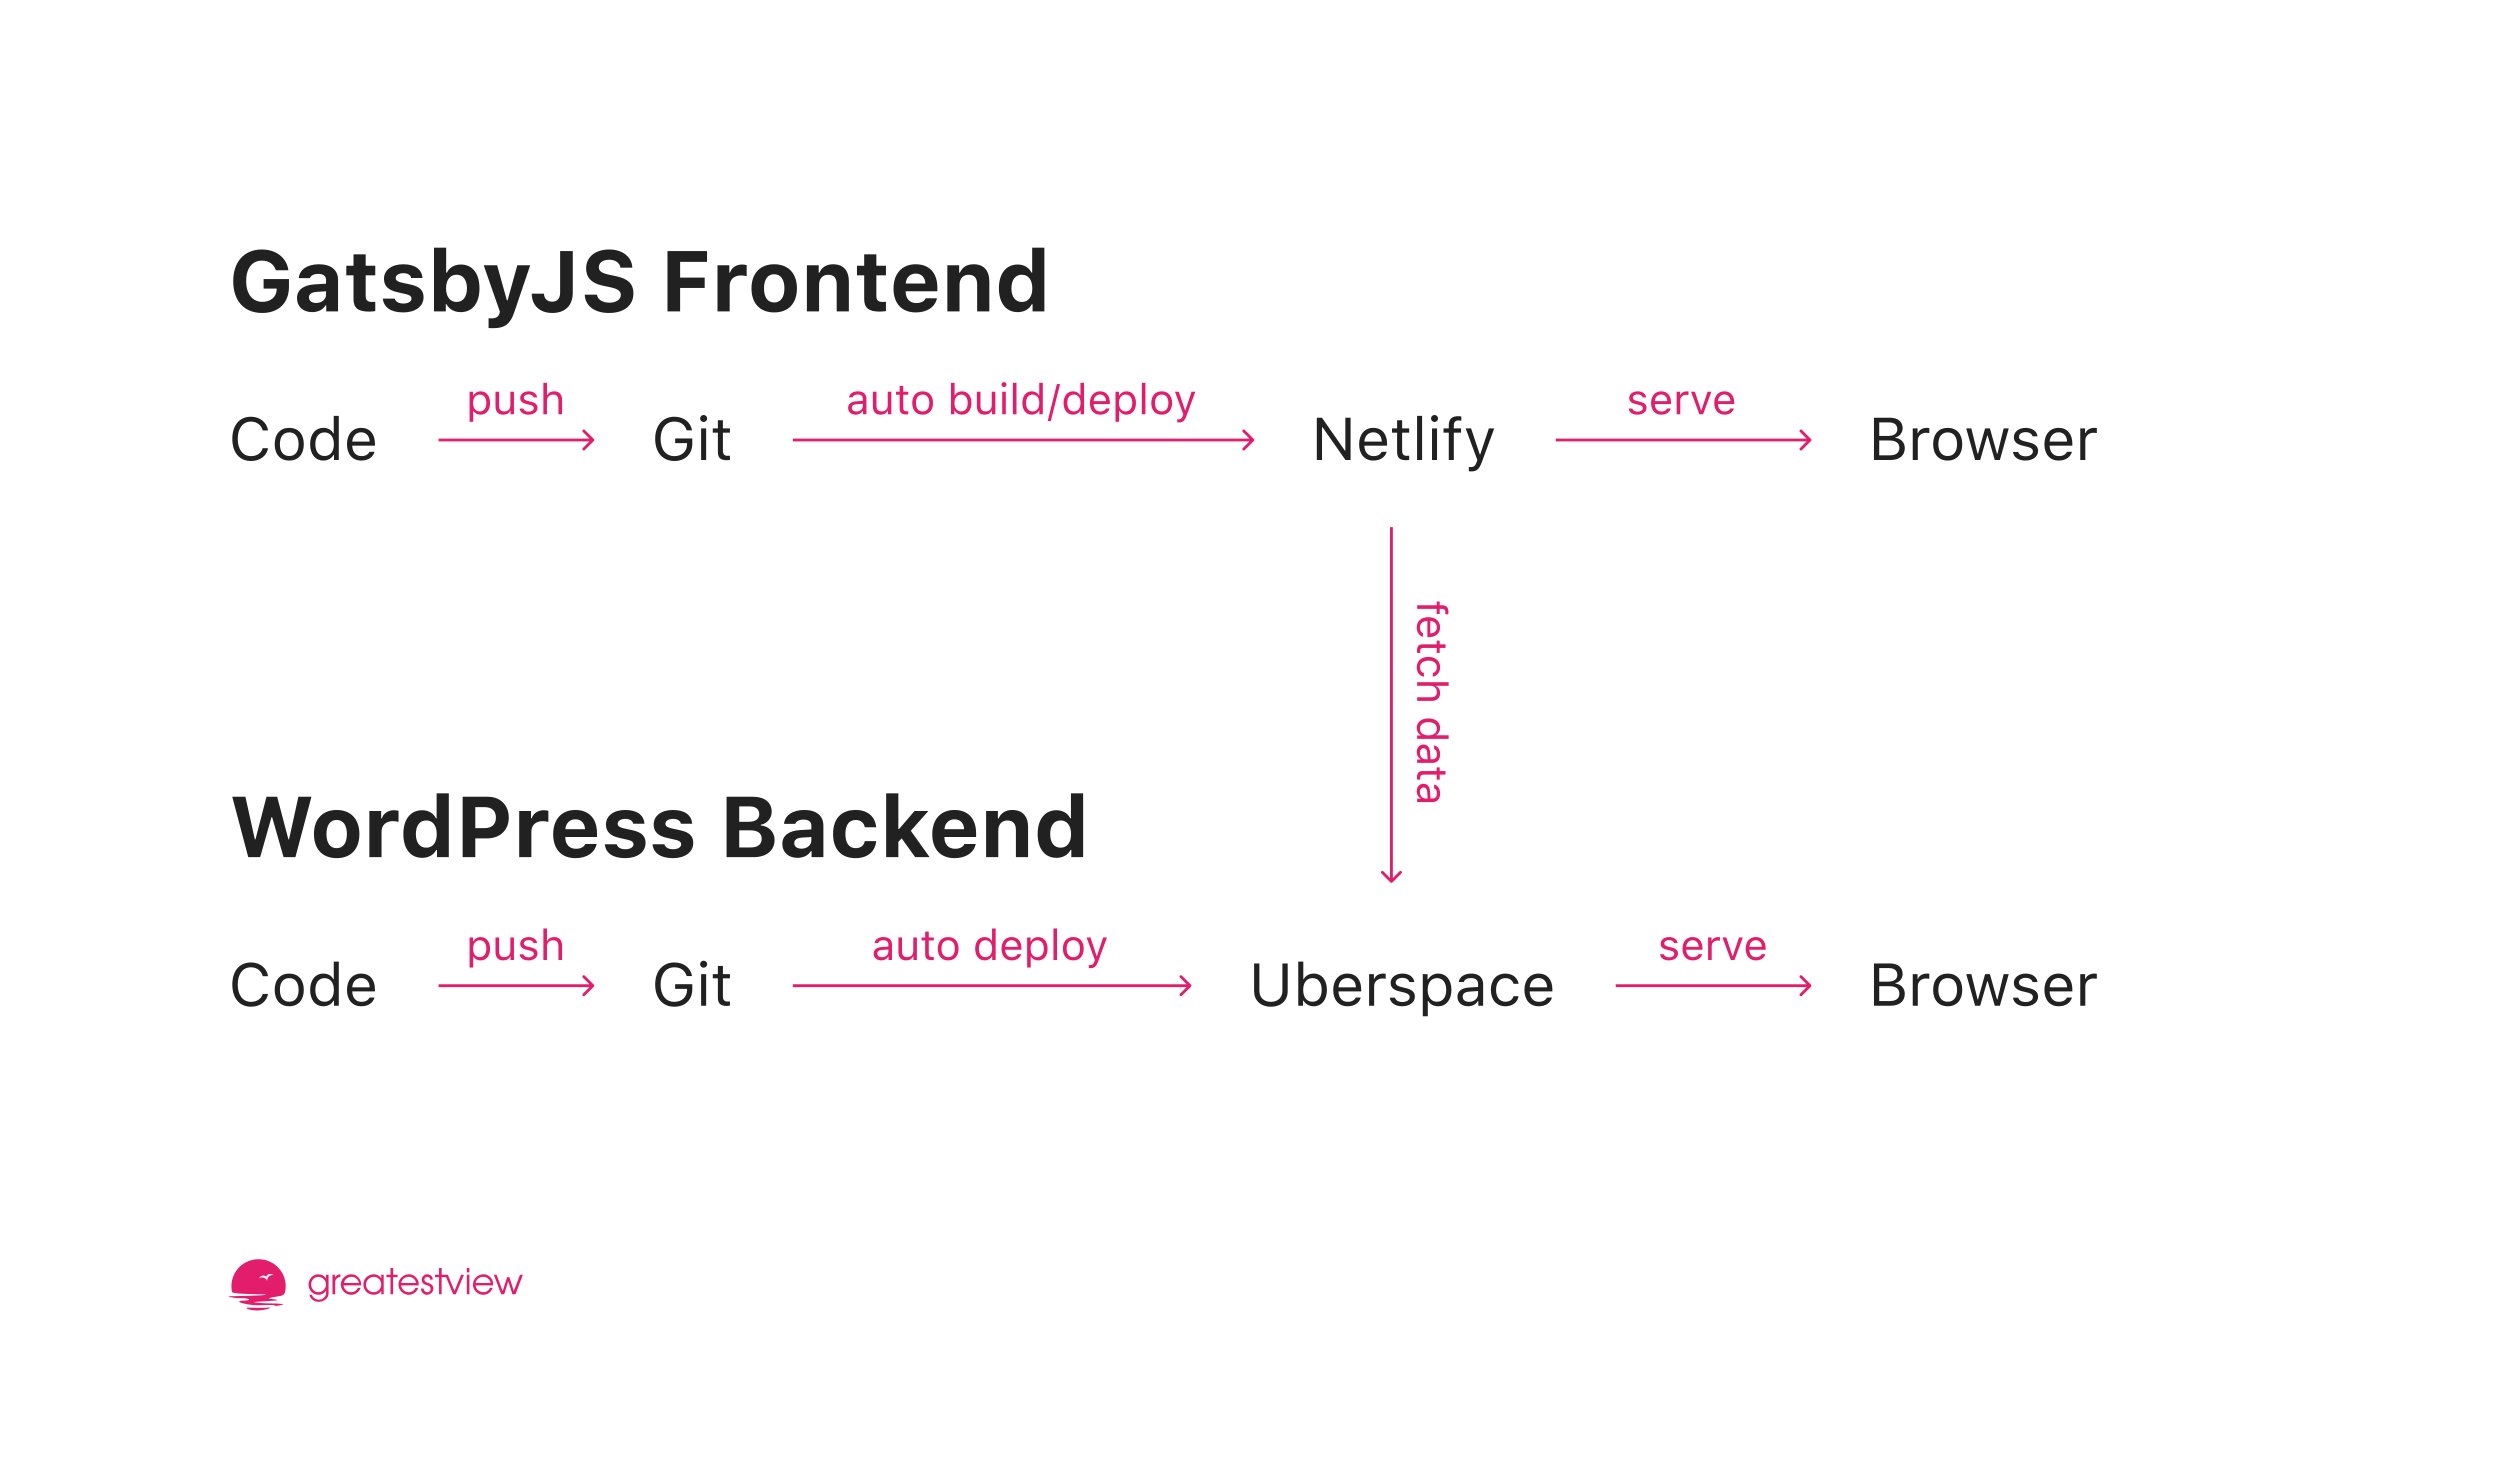 <?xml version="1.0" encoding="UTF-8"?> <svg xmlns="http://www.w3.org/2000/svg" width="875" height="519" viewBox="0 0 875 519" fill="none"><rect width="875" height="519" fill="white"></rect><g clip-path="url(#clip0)"><path d="M496 211.84L496 213.1L502.841 213.1L502.841 214.909L503.896 214.909L503.896 213.1L504.628 213.1C505.514 213.1 505.895 213.524 505.895 214.279C505.895 214.528 505.866 214.813 505.829 214.982L506.884 214.982C506.935 214.674 506.957 214.455 506.957 214.206C506.957 212.682 506.283 211.84 504.665 211.84L503.896 211.84L503.896 210.529L502.841 210.529L502.841 211.84L496 211.84ZM502.921 219.56C502.921 220.812 501.999 221.647 500.6 221.676L500.6 217.326C501.999 217.421 502.921 218.3 502.921 219.56ZM498.043 221.64C497.348 221.31 496.974 220.622 496.974 219.604C496.974 218.263 497.963 217.392 499.523 217.326L499.582 217.326L499.582 223.002L500.065 223.002C502.519 223.002 504.035 221.706 504.035 219.574C504.035 217.406 502.423 216.015 499.94 216.015C497.443 216.015 495.861 217.384 495.861 219.574C495.861 221.303 496.688 222.519 498.043 222.899L498.043 221.64ZM505.939 225.507L503.896 225.507L503.896 224.232L502.841 224.232L502.841 225.507L498.051 225.507C496.542 225.507 495.941 226.159 495.941 227.785C495.941 228.034 495.971 228.275 496.015 228.524L497.077 228.524C497.055 228.29 497.047 228.166 497.047 227.938C497.047 227.118 497.443 226.767 498.373 226.767L502.841 226.767L502.841 228.524L503.896 228.524L503.896 226.767L505.939 226.767L505.939 225.507ZM501.479 236.845C502.885 236.625 504.035 235.453 504.035 233.534C504.035 231.322 502.438 229.916 499.977 229.916C497.465 229.916 495.861 231.33 495.861 233.542C495.861 235.438 496.93 236.618 498.38 236.845L498.38 235.57C497.487 235.336 496.996 234.596 496.996 233.534C496.996 232.128 498.153 231.22 499.977 231.22C501.764 231.22 502.899 232.113 502.899 233.534C502.899 234.669 502.262 235.365 501.479 235.57L501.479 236.845ZM496 238.778L496 240.038L500.673 240.038C502.006 240.038 502.899 240.814 502.899 242.228C502.899 243.422 502.204 244.052 500.805 244.052L496 244.052L496 245.312L501.112 245.312C502.965 245.312 504.035 244.257 504.035 242.587C504.035 241.378 503.522 240.551 502.65 240.155L502.65 240.038L507.03 240.038L507.03 238.778L496 238.778ZM495.861 254.767C495.861 255.858 496.381 256.796 497.26 257.294L497.26 257.411L496 257.411L496 258.612L507.03 258.612L507.03 257.353L502.65 257.353L502.65 257.243C503.515 256.796 504.035 255.866 504.035 254.767C504.035 252.76 502.423 251.449 499.948 251.449C497.465 251.449 495.861 252.746 495.861 254.767ZM502.899 255.06C502.899 256.488 501.757 257.382 499.948 257.382C498.124 257.382 496.996 256.496 496.996 255.06C496.996 253.617 498.102 252.753 499.948 252.753C501.786 252.753 502.899 253.625 502.899 255.06ZM496.967 263.49C496.967 262.575 497.436 261.894 498.241 261.894C499.032 261.894 499.45 262.421 499.53 263.622L499.669 265.746L498.944 265.746C497.816 265.746 496.967 264.787 496.967 263.49ZM495.861 263.256C495.861 264.311 496.322 265.175 497.165 265.687L497.165 265.805L496 265.805L496 267.006L501.405 267.006C503.046 267.006 504.035 265.929 504.035 264.003C504.035 262.318 503.2 261.073 501.933 260.905L501.933 262.179C502.555 262.355 502.914 263.014 502.914 263.959C502.914 265.138 502.379 265.746 501.405 265.746L500.687 265.746L500.548 263.468C500.438 261.63 499.625 260.59 498.212 260.59C496.769 260.59 495.861 261.725 495.861 263.256ZM505.939 269.862L503.896 269.862L503.896 268.588L502.841 268.588L502.841 269.862L498.051 269.862C496.542 269.862 495.941 270.514 495.941 272.14C495.941 272.389 495.971 272.631 496.015 272.88L497.077 272.88C497.055 272.646 497.047 272.521 497.047 272.294C497.047 271.474 497.443 271.122 498.373 271.122L502.841 271.122L502.841 272.88L503.896 272.88L503.896 271.122L505.939 271.122L505.939 269.862ZM496.967 277.216C496.967 276.3 497.436 275.619 498.241 275.619C499.032 275.619 499.45 276.146 499.53 277.348L499.669 279.472L498.944 279.472C497.816 279.472 496.967 278.512 496.967 277.216ZM495.861 276.981C495.861 278.036 496.322 278.9 497.165 279.413L497.165 279.53L496 279.53L496 280.731L501.405 280.731C503.046 280.731 504.035 279.655 504.035 277.729C504.035 276.044 503.2 274.799 501.933 274.63L501.933 275.905C502.555 276.081 502.914 276.74 502.914 277.685C502.914 278.864 502.379 279.472 501.405 279.472L500.687 279.472L500.548 277.194C500.438 275.355 499.625 274.315 498.212 274.315C496.769 274.315 495.861 275.451 495.861 276.981Z" fill="#E21D6C"></path><path d="M486.646 308.854C486.842 309.049 487.158 309.049 487.354 308.854L490.536 305.672C490.731 305.476 490.731 305.16 490.536 304.964C490.34 304.769 490.024 304.769 489.828 304.964L487 307.793L484.172 304.964C483.976 304.769 483.66 304.769 483.464 304.964C483.269 305.16 483.269 305.476 483.464 305.672L486.646 308.854ZM486.5 184.5L486.5 308.5L487.5 308.5L487.5 184.5L486.5 184.5Z" fill="#E21D6C"></path></g><path d="M101.138 100.372V97.677H92.261V101.002H96.846L96.831 101.383C96.743 103.932 94.736 105.646 91.836 105.646C88.35 105.646 86.152 102.892 86.152 98.365C86.152 93.927 88.247 91.217 91.66 91.217C94.121 91.217 95.894 92.462 96.553 94.601H100.947C100.332 90.206 96.655 87.32 91.66 87.32C85.508 87.32 81.626 91.598 81.626 98.409C81.626 105.323 85.478 109.542 91.763 109.542C97.534 109.542 101.138 106.026 101.138 100.372ZM110.645 106.041C109.165 106.041 108.125 105.309 108.125 104.107C108.125 102.95 109.019 102.291 110.85 102.159L114.116 101.954V103.141C114.116 104.781 112.622 106.041 110.645 106.041ZM109.238 109.249C111.333 109.249 113.091 108.37 113.926 106.891H114.189V109H118.32V97.97C118.32 94.513 115.903 92.491 111.626 92.491C107.568 92.491 104.829 94.366 104.551 97.355H108.477C108.828 96.388 109.854 95.86 111.392 95.86C113.149 95.86 114.116 96.622 114.116 97.97V99.288L110.205 99.522C106.191 99.757 103.95 101.456 103.95 104.386C103.95 107.345 106.133 109.249 109.238 109.249ZM123.726 89.005V93.004H121.206V96.358H123.726V104.635C123.726 107.784 125.278 109.059 129.204 109.059C130.024 109.059 130.815 108.971 131.343 108.868V105.616C130.933 105.66 130.64 105.675 130.083 105.675C128.633 105.675 127.988 105.03 127.988 103.624V96.358H131.343V93.004H127.988V89.005H123.726ZM134.39 97.589C134.39 100.079 135.913 101.573 139.048 102.262L141.978 102.921C143.398 103.229 144.014 103.712 144.014 104.503C144.014 105.543 142.871 106.231 141.216 106.231C139.517 106.231 138.477 105.602 138.154 104.503H133.994C134.287 107.608 136.865 109.352 141.128 109.352C145.361 109.352 148.247 107.242 148.247 104.02C148.247 101.603 146.841 100.284 143.706 99.596L140.674 98.936C139.18 98.6 138.491 98.116 138.491 97.325C138.491 96.3 139.619 95.611 141.143 95.611C142.725 95.611 143.706 96.256 143.926 97.296H147.866C147.632 94.205 145.215 92.491 141.113 92.491C137.085 92.491 134.39 94.527 134.39 97.589ZM161.27 109.249C165.327 109.249 167.817 106.1 167.817 100.914C167.817 95.699 165.356 92.579 161.27 92.579C159.058 92.579 157.241 93.648 156.421 95.421H156.157V86.676H151.895V109H156.025V106.466H156.289C157.153 108.224 158.984 109.249 161.27 109.249ZM159.79 96.153C162.046 96.153 163.438 97.97 163.438 100.914C163.438 103.873 162.061 105.689 159.79 105.689C157.534 105.689 156.128 103.858 156.113 100.929C156.128 97.984 157.549 96.153 159.79 96.153ZM172.622 114.874C176.65 114.874 178.628 113.409 180.005 109.249L185.571 92.843H181.06L177.661 105.089H177.397L173.999 92.843H169.297L174.966 109.103L174.819 109.688C174.468 110.919 173.56 111.432 171.963 111.432C171.787 111.432 171.143 111.432 170.996 111.402V114.83C171.172 114.859 172.461 114.874 172.622 114.874ZM186.113 102.789C186.113 106.935 188.955 109.542 193.291 109.542C197.773 109.542 200.469 106.993 200.469 102.438V87.862H196.045V102.408C196.045 104.488 195.049 105.587 193.232 105.587C191.533 105.587 190.42 104.488 190.391 102.789H186.113ZM204.658 103.126C204.819 107.066 208.086 109.542 213.125 109.542C218.428 109.542 221.694 106.935 221.694 102.672C221.694 99.391 219.863 97.56 215.615 96.666L213.066 96.124C210.591 95.597 209.58 94.85 209.58 93.546C209.58 91.935 211.045 90.909 213.257 90.909C215.396 90.909 216.948 92.022 217.153 93.692H221.313C221.182 89.928 217.886 87.32 213.228 87.32C208.35 87.32 205.142 89.942 205.142 93.927C205.142 97.149 207.031 99.156 210.884 99.962L213.638 100.548C216.23 101.104 217.285 101.881 217.285 103.229C217.285 104.825 215.659 105.938 213.359 105.938C210.869 105.938 209.141 104.84 208.936 103.126H204.658ZM238.042 109V100.768H246.641V97.149H238.042V91.642H247.461V87.862H233.618V109H238.042ZM251.123 109H255.386V100.05C255.386 97.779 256.982 96.402 259.312 96.402C260 96.402 260.996 96.534 261.333 96.666V92.784C260.967 92.652 260.249 92.579 259.663 92.579C257.612 92.579 255.942 93.81 255.518 95.421H255.254V92.843H251.123V109ZM270.972 105.865C268.687 105.865 267.397 104.063 267.397 100.914C267.397 97.809 268.701 95.978 270.972 95.978C273.228 95.978 274.546 97.809 274.546 100.914C274.546 104.049 273.242 105.865 270.972 105.865ZM270.972 109.352C275.938 109.352 278.926 106.202 278.926 100.914C278.926 95.67 275.894 92.491 270.972 92.491C266.05 92.491 263.018 95.685 263.018 100.914C263.018 106.202 266.006 109.352 270.972 109.352ZM282.412 109H286.675V99.684C286.675 97.56 287.891 96.168 289.868 96.168C291.89 96.168 292.842 97.34 292.842 99.566V109H297.104V98.556C297.104 94.689 295.171 92.491 291.582 92.491C289.194 92.491 287.554 93.619 286.807 95.436H286.543V92.843H282.412V109ZM302.466 89.005V93.004H299.946V96.358H302.466V104.635C302.466 107.784 304.019 109.059 307.944 109.059C308.765 109.059 309.556 108.971 310.083 108.868V105.616C309.673 105.66 309.38 105.675 308.823 105.675C307.373 105.675 306.729 105.03 306.729 103.624V96.358H310.083V93.004H306.729V89.005H302.466ZM320.513 95.758C322.505 95.758 323.794 97.091 323.882 99.23H316.997C317.144 97.135 318.535 95.758 320.513 95.758ZM323.97 104.4C323.516 105.47 322.358 106.07 320.674 106.07C318.447 106.07 317.041 104.576 316.982 102.174V101.954H328.071V100.65C328.071 95.523 325.259 92.491 320.498 92.491C315.693 92.491 312.734 95.743 312.734 101.002C312.734 106.246 315.635 109.352 320.557 109.352C324.512 109.352 327.295 107.447 327.939 104.4H323.97ZM331.572 109H335.835V99.684C335.835 97.56 337.051 96.168 339.028 96.168C341.05 96.168 342.002 97.34 342.002 99.566V109H346.265V98.556C346.265 94.689 344.331 92.491 340.742 92.491C338.354 92.491 336.714 93.619 335.967 95.436H335.703V92.843H331.572V109ZM356.196 109.249C358.438 109.249 360.269 108.209 361.133 106.466H361.396V109H365.527V86.676H361.265V95.421H361.016C360.181 93.634 358.379 92.579 356.196 92.579C352.139 92.579 349.619 95.758 349.619 100.899C349.619 106.056 352.124 109.249 356.196 109.249ZM357.646 96.153C359.917 96.153 361.309 97.984 361.309 100.929C361.309 103.888 359.932 105.689 357.646 105.689C355.361 105.689 353.999 103.902 353.999 100.914C353.999 97.955 355.376 96.153 357.646 96.153Z" fill="black" fill-opacity="0.87"></path><path d="M87.844 161.349C90.992 161.349 93.33 159.595 93.822 156.878H91.946C91.474 158.59 89.905 159.646 87.844 159.646C84.994 159.646 83.21 157.319 83.21 153.607C83.21 149.895 84.994 147.557 87.834 147.557C89.874 147.557 91.454 148.757 91.946 150.664H93.822C93.381 147.813 90.951 145.855 87.834 145.855C83.814 145.855 81.312 148.829 81.312 153.607C81.312 158.375 83.825 161.349 87.844 161.349ZM101.236 159.605C99.144 159.605 97.965 158.088 97.965 155.473C97.965 152.848 99.144 151.341 101.236 151.341C103.328 151.341 104.507 152.848 104.507 155.473C104.507 158.088 103.328 159.605 101.236 159.605ZM101.236 161.195C104.384 161.195 106.332 159.021 106.332 155.473C106.332 151.915 104.384 149.751 101.236 149.751C98.088 149.751 96.14 151.915 96.14 155.473C96.14 159.021 98.088 161.195 101.236 161.195ZM113.192 161.195C114.72 161.195 116.032 160.467 116.729 159.236H116.894V161H118.575V145.558H116.812V151.689H116.658C116.032 150.479 114.73 149.751 113.192 149.751C110.382 149.751 108.547 152.007 108.547 155.473C108.547 158.949 110.362 161.195 113.192 161.195ZM113.602 151.341C115.602 151.341 116.853 152.94 116.853 155.473C116.853 158.026 115.612 159.605 113.602 159.605C111.582 159.605 110.372 158.057 110.372 155.473C110.372 152.899 111.592 151.341 113.602 151.341ZM126.409 151.31C128.163 151.31 129.332 152.602 129.373 154.561H123.282C123.415 152.602 124.646 151.31 126.409 151.31ZM129.321 158.139C128.86 159.113 127.896 159.636 126.471 159.636C124.594 159.636 123.374 158.252 123.282 156.068V155.986H131.229V155.309C131.229 151.874 129.414 149.751 126.43 149.751C123.395 149.751 121.446 152.007 121.446 155.483C121.446 158.98 123.364 161.195 126.43 161.195C128.85 161.195 130.552 160.036 131.085 158.139H129.321Z" fill="black" fill-opacity="0.87"></path><path d="M168.203 136.965C167.126 136.965 166.181 137.515 165.676 138.423H165.559V137.104H164.357V147.637H165.617V143.813H165.734C166.167 144.648 167.075 145.139 168.203 145.139C170.209 145.139 171.521 143.521 171.521 141.052C171.521 138.569 170.217 136.965 168.203 136.965ZM167.902 144.004C166.481 144.004 165.581 142.861 165.581 141.052C165.581 139.236 166.481 138.101 167.91 138.101C169.353 138.101 170.217 139.207 170.217 141.052C170.217 142.898 169.353 144.004 167.902 144.004ZM179.885 137.104H178.625V141.777C178.625 143.162 177.863 143.989 176.472 143.989C175.212 143.989 174.685 143.33 174.685 141.909V137.104H173.425V142.217C173.425 144.084 174.348 145.139 176.12 145.139C177.329 145.139 178.171 144.641 178.566 143.762H178.684V145H179.885V137.104ZM182.075 139.265C182.075 140.408 182.749 141.045 184.228 141.404L185.583 141.733C186.425 141.938 186.835 142.305 186.835 142.847C186.835 143.572 186.074 144.077 185.012 144.077C184.001 144.077 183.371 143.652 183.159 142.986H181.862C182.001 144.297 183.21 145.139 184.968 145.139C186.762 145.139 188.132 144.165 188.132 142.751C188.132 141.616 187.414 140.972 185.927 140.613L184.711 140.32C183.781 140.093 183.342 139.756 183.342 139.214C183.342 138.511 184.074 138.035 185.012 138.035C185.964 138.035 186.579 138.452 186.748 139.082H187.993C187.824 137.786 186.674 136.965 185.019 136.965C183.342 136.965 182.075 137.954 182.075 139.265ZM190.183 145H191.442V140.327C191.442 138.994 192.219 138.101 193.632 138.101C194.826 138.101 195.456 138.796 195.456 140.195V145H196.716V139.888C196.716 138.035 195.661 136.965 193.991 136.965C192.783 136.965 191.955 137.478 191.56 138.35H191.442V133.97H190.183V145Z" fill="#E21D6C"></path><path d="M207.854 154.354C208.049 154.158 208.049 153.842 207.854 153.646L204.672 150.464C204.476 150.269 204.16 150.269 203.964 150.464C203.769 150.66 203.769 150.976 203.964 151.172L206.793 154L203.964 156.828C203.769 157.024 203.769 157.34 203.964 157.536C204.16 157.731 204.476 157.731 204.672 157.536L207.854 154.354ZM153.5 154.5H207.5V153.5H153.5V154.5Z" fill="#E21D6C"></path><path d="M242.304 155.278V153.474H236.306V155.094H240.469V155.453C240.469 157.955 238.674 159.646 236.029 159.646C233.055 159.646 231.209 157.329 231.209 153.597C231.209 149.916 233.086 147.557 236.019 147.557C238.213 147.557 239.7 148.613 240.335 150.613H242.212C241.679 147.68 239.3 145.855 236.019 145.855C231.968 145.855 229.312 148.921 229.312 153.597C229.312 158.334 231.927 161.349 236.019 161.349C239.802 161.349 242.304 158.929 242.304 155.278ZM245.391 161H247.154V149.946H245.391V161ZM246.272 147.701C246.949 147.701 247.503 147.147 247.503 146.47C247.503 145.793 246.949 145.24 246.272 145.24C245.596 145.24 245.042 145.793 245.042 146.47C245.042 147.147 245.596 147.701 246.272 147.701ZM251.256 147.085V149.946H249.472V151.423H251.256V158.129C251.256 160.241 252.168 161.082 254.445 161.082C254.793 161.082 255.132 161.041 255.48 160.979V159.493C255.152 159.523 254.978 159.534 254.66 159.534C253.512 159.534 253.02 158.98 253.02 157.678V151.423H255.48V149.946H253.02V147.085H251.256Z" fill="black" fill-opacity="0.87"></path><path d="M299.741 144.033C298.826 144.033 298.145 143.564 298.145 142.759C298.145 141.968 298.672 141.55 299.873 141.47L301.997 141.331V142.056C301.997 143.184 301.038 144.033 299.741 144.033ZM299.507 145.139C300.562 145.139 301.426 144.678 301.938 143.835H302.056V145H303.257V139.595C303.257 137.954 302.18 136.965 300.254 136.965C298.569 136.965 297.324 137.8 297.156 139.067H298.43C298.606 138.445 299.265 138.086 300.21 138.086C301.389 138.086 301.997 138.621 301.997 139.595V140.312L299.719 140.452C297.881 140.562 296.841 141.375 296.841 142.788C296.841 144.231 297.976 145.139 299.507 145.139ZM311.973 137.104H310.713V141.777C310.713 143.162 309.951 143.989 308.56 143.989C307.3 143.989 306.772 143.33 306.772 141.909V137.104H305.513V142.217C305.513 144.084 306.436 145.139 308.208 145.139C309.417 145.139 310.259 144.641 310.654 143.762H310.771V145H311.973V137.104ZM314.873 135.061V137.104H313.599V138.159H314.873V142.949C314.873 144.458 315.525 145.059 317.151 145.059C317.4 145.059 317.642 145.029 317.891 144.985V143.923C317.656 143.945 317.532 143.953 317.305 143.953C316.484 143.953 316.133 143.557 316.133 142.627V138.159H317.891V137.104H316.133V135.061H314.873ZM322.922 144.004C321.428 144.004 320.586 142.92 320.586 141.052C320.586 139.177 321.428 138.101 322.922 138.101C324.417 138.101 325.259 139.177 325.259 141.052C325.259 142.92 324.417 144.004 322.922 144.004ZM322.922 145.139C325.171 145.139 326.562 143.586 326.562 141.052C326.562 138.511 325.171 136.965 322.922 136.965C320.674 136.965 319.282 138.511 319.282 141.052C319.282 143.586 320.674 145.139 322.922 145.139ZM336.699 145.139C338.699 145.139 340.01 143.521 340.01 141.052C340.01 138.569 338.706 136.965 336.699 136.965C335.615 136.965 334.656 137.5 334.224 138.35H334.106V133.97H332.847V145H334.048V143.74H334.165C334.663 144.619 335.601 145.139 336.699 145.139ZM336.406 138.101C337.849 138.101 338.706 139.207 338.706 141.052C338.706 142.898 337.849 144.004 336.406 144.004C334.971 144.004 334.077 142.876 334.077 141.052C334.077 139.229 334.971 138.101 336.406 138.101ZM348.374 137.104H347.114V141.777C347.114 143.162 346.353 143.989 344.961 143.989C343.701 143.989 343.174 143.33 343.174 141.909V137.104H341.914V142.217C341.914 144.084 342.837 145.139 344.609 145.139C345.818 145.139 346.66 144.641 347.056 143.762H347.173V145H348.374V137.104ZM350.776 145H352.036V137.104H350.776V145ZM351.406 135.5C351.89 135.5 352.285 135.105 352.285 134.622C352.285 134.138 351.89 133.743 351.406 133.743C350.923 133.743 350.527 134.138 350.527 134.622C350.527 135.105 350.923 135.5 351.406 135.5ZM354.512 145H355.771V133.97H354.512V145ZM361.14 145.139C362.231 145.139 363.169 144.619 363.667 143.74H363.784V145H364.985V133.97H363.726V138.35H363.616C363.169 137.485 362.239 136.965 361.14 136.965C359.133 136.965 357.822 138.577 357.822 141.052C357.822 143.535 359.119 145.139 361.14 145.139ZM361.433 138.101C362.861 138.101 363.755 139.243 363.755 141.052C363.755 142.876 362.869 144.004 361.433 144.004C359.99 144.004 359.126 142.898 359.126 141.052C359.126 139.214 359.998 138.101 361.433 138.101ZM367.783 147.38L371.021 134.431H369.907L366.685 147.38H367.783ZM375.569 145.139C376.66 145.139 377.598 144.619 378.096 143.74H378.213V145H379.414V133.97H378.154V138.35H378.044C377.598 137.485 376.667 136.965 375.569 136.965C373.562 136.965 372.251 138.577 372.251 141.052C372.251 143.535 373.547 145.139 375.569 145.139ZM375.862 138.101C377.29 138.101 378.184 139.243 378.184 141.052C378.184 142.876 377.297 144.004 375.862 144.004C374.419 144.004 373.555 142.898 373.555 141.052C373.555 139.214 374.426 138.101 375.862 138.101ZM385.01 138.079C386.262 138.079 387.097 139.001 387.126 140.4H382.776C382.871 139.001 383.75 138.079 385.01 138.079ZM387.09 142.957C386.76 143.652 386.072 144.026 385.054 144.026C383.713 144.026 382.842 143.037 382.776 141.477V141.418H388.452V140.935C388.452 138.481 387.156 136.965 385.024 136.965C382.856 136.965 381.465 138.577 381.465 141.06C381.465 143.557 382.834 145.139 385.024 145.139C386.753 145.139 387.969 144.312 388.35 142.957H387.09ZM394.275 136.965C393.198 136.965 392.253 137.515 391.748 138.423H391.631V137.104H390.43V147.637H391.689V143.813H391.807C392.239 144.648 393.147 145.139 394.275 145.139C396.282 145.139 397.593 143.521 397.593 141.052C397.593 138.569 396.289 136.965 394.275 136.965ZM393.975 144.004C392.554 144.004 391.653 142.861 391.653 141.052C391.653 139.236 392.554 138.101 393.982 138.101C395.425 138.101 396.289 139.207 396.289 141.052C396.289 142.898 395.425 144.004 393.975 144.004ZM399.644 145H400.903V133.97H399.644V145ZM406.594 144.004C405.1 144.004 404.258 142.92 404.258 141.052C404.258 139.177 405.1 138.101 406.594 138.101C408.088 138.101 408.931 139.177 408.931 141.052C408.931 142.92 408.088 144.004 406.594 144.004ZM406.594 145.139C408.843 145.139 410.234 143.586 410.234 141.052C410.234 138.511 408.843 136.965 406.594 136.965C404.346 136.965 402.954 138.511 402.954 141.052C402.954 143.586 404.346 145.139 406.594 145.139ZM412.593 147.856C413.992 147.856 414.622 147.314 415.295 145.483L418.379 137.104H417.039L414.878 143.601H414.761L412.593 137.104H411.23L414.153 145.007L414.006 145.476C413.677 146.428 413.281 146.772 412.556 146.772C412.38 146.772 412.183 146.765 412.029 146.736V147.812C412.205 147.842 412.424 147.856 412.593 147.856Z" fill="#E21D6C"></path><path d="M438.854 154.354C439.049 154.158 439.049 153.842 438.854 153.646L435.672 150.464C435.476 150.269 435.16 150.269 434.964 150.464C434.769 150.66 434.769 150.976 434.964 151.172L437.793 154L434.964 156.828C434.769 157.024 434.769 157.34 434.964 157.536C435.16 157.731 435.476 157.731 435.672 157.536L438.854 154.354ZM277.5 154.5H438.5V153.5H277.5V154.5Z" fill="#E21D6C"></path><path d="M462.712 161V149.526H462.876L470.905 161H472.699V146.204H470.874V157.719H470.71L462.681 146.204H460.887V161H462.712ZM480.656 151.31C482.41 151.31 483.579 152.602 483.62 154.561H477.529C477.662 152.602 478.893 151.31 480.656 151.31ZM483.568 158.139C483.107 159.113 482.143 159.636 480.718 159.636C478.841 159.636 477.621 158.252 477.529 156.068V155.986H485.476V155.309C485.476 151.874 483.661 149.751 480.677 149.751C477.642 149.751 475.693 152.007 475.693 155.483C475.693 158.98 477.611 161.195 480.677 161.195C483.097 161.195 484.799 160.036 485.332 158.139H483.568ZM488.982 147.085V149.946H487.198V151.423H488.982V158.129C488.982 160.241 489.895 161.082 492.171 161.082C492.52 161.082 492.858 161.041 493.207 160.979V159.493C492.879 159.523 492.705 159.534 492.387 159.534C491.238 159.534 490.746 158.98 490.746 157.678V151.423H493.207V149.946H490.746V147.085H488.982ZM495.976 161H497.739V145.558H495.976V161ZM501.205 161H502.969V149.946H501.205V161ZM502.087 147.701C502.764 147.701 503.317 147.147 503.317 146.47C503.317 145.793 502.764 145.24 502.087 145.24C501.41 145.24 500.856 145.793 500.856 146.47C500.856 147.147 501.41 147.701 502.087 147.701ZM507.07 161H508.834V151.423H511.367V149.946H508.834V148.921C508.834 147.68 509.429 147.147 510.485 147.147C510.833 147.147 511.233 147.188 511.469 147.239V145.763C511.039 145.691 510.731 145.66 510.382 145.66C508.25 145.66 507.07 146.604 507.07 148.87V149.946H505.235V151.423H507.07V161ZM514.884 164.999C516.842 164.999 517.724 164.24 518.667 161.677L522.984 149.946H521.108L518.083 159.042H517.919L514.884 149.946H512.977L517.068 161.01L516.863 161.667C516.401 163 515.848 163.481 514.833 163.481C514.586 163.481 514.31 163.471 514.094 163.43V164.938C514.34 164.979 514.648 164.999 514.884 164.999Z" fill="black" fill-opacity="0.87"></path><path d="M570.233 139.265C570.233 140.408 570.907 141.045 572.387 141.404L573.742 141.733C574.584 141.938 574.994 142.305 574.994 142.847C574.994 143.572 574.232 144.077 573.17 144.077C572.16 144.077 571.53 143.652 571.317 142.986H570.021C570.16 144.297 571.369 145.139 573.126 145.139C574.921 145.139 576.291 144.165 576.291 142.751C576.291 141.616 575.573 140.972 574.086 140.613L572.87 140.32C571.94 140.093 571.5 139.756 571.5 139.214C571.5 138.511 572.233 138.035 573.17 138.035C574.123 138.035 574.738 138.452 574.906 139.082H576.151C575.983 137.786 574.833 136.965 573.178 136.965C571.5 136.965 570.233 137.954 570.233 139.265ZM581.417 138.079C582.67 138.079 583.505 139.001 583.534 140.4H579.184C579.279 139.001 580.158 138.079 581.417 138.079ZM583.498 142.957C583.168 143.652 582.479 144.026 581.461 144.026C580.121 144.026 579.25 143.037 579.184 141.477V141.418H584.86V140.935C584.86 138.481 583.563 136.965 581.432 136.965C579.264 136.965 577.873 138.577 577.873 141.06C577.873 143.557 579.242 145.139 581.432 145.139C583.161 145.139 584.376 144.312 584.757 142.957H583.498ZM586.837 145H588.097V140.107C588.097 138.994 588.969 138.188 590.17 138.188C590.419 138.188 590.873 138.232 590.976 138.262V137.002C590.814 136.98 590.551 136.965 590.346 136.965C589.298 136.965 588.39 137.507 588.156 138.276H588.039V137.104H586.837V145ZM591.862 137.104L594.784 145H596.073L598.996 137.104H597.648L595.487 143.608H595.37L593.209 137.104H591.862ZM603.537 138.079C604.789 138.079 605.624 139.001 605.653 140.4H601.303C601.398 139.001 602.277 138.079 603.537 138.079ZM605.617 142.957C605.287 143.652 604.599 144.026 603.581 144.026C602.24 144.026 601.369 143.037 601.303 141.477V141.418H606.979V140.935C606.979 138.481 605.683 136.965 603.551 136.965C601.383 136.965 599.992 138.577 599.992 141.06C599.992 143.557 601.361 145.139 603.551 145.139C605.28 145.139 606.496 144.312 606.876 142.957H605.617Z" fill="#E21D6C"></path><path d="M633.854 154.354C634.049 154.158 634.049 153.842 633.854 153.646L630.672 150.464C630.476 150.269 630.16 150.269 629.964 150.464C629.769 150.66 629.769 150.976 629.964 151.172L632.793 154L629.964 156.828C629.769 157.024 629.769 157.34 629.964 157.536C630.16 157.731 630.476 157.731 630.672 157.536L633.854 154.354ZM544.5 154.5H633.5V153.5H544.5V154.5Z" fill="#E21D6C"></path><path d="M661.66 161C664.808 161 666.674 159.452 666.674 156.847C666.674 154.889 665.392 153.504 663.372 153.248V153.084C664.797 152.828 665.925 151.433 665.925 149.895C665.925 147.629 664.264 146.204 661.547 146.204H655.887V161H661.66ZM657.732 147.834H661.157C662.993 147.834 664.059 148.706 664.059 150.213C664.059 151.782 662.921 152.582 660.686 152.582H657.732V147.834ZM657.732 159.37V154.171H661.208C663.567 154.171 664.777 155.042 664.777 156.755C664.777 158.467 663.608 159.37 661.383 159.37H657.732ZM669.463 161H671.227V154.15C671.227 152.592 672.447 151.464 674.128 151.464C674.477 151.464 675.113 151.525 675.256 151.566V149.803C675.031 149.772 674.662 149.751 674.375 149.751C672.908 149.751 671.637 150.51 671.309 151.587H671.145V149.946H669.463V161ZM681.696 159.605C679.604 159.605 678.425 158.088 678.425 155.473C678.425 152.848 679.604 151.341 681.696 151.341C683.788 151.341 684.967 152.848 684.967 155.473C684.967 158.088 683.788 159.605 681.696 159.605ZM681.696 161.195C684.844 161.195 686.792 159.021 686.792 155.473C686.792 151.915 684.844 149.751 681.696 149.751C678.548 149.751 676.6 151.915 676.6 155.473C676.6 159.021 678.548 161.195 681.696 161.195ZM703.055 149.946H701.281L699.107 158.785H698.943L696.472 149.946H694.78L692.309 158.785H692.145L689.971 149.946H688.187L691.283 161H693.067L695.528 152.448H695.692L698.164 161H699.958L703.055 149.946ZM704.849 152.971C704.849 154.571 705.792 155.463 707.864 155.965L709.761 156.427C710.94 156.714 711.514 157.227 711.514 157.985C711.514 159 710.448 159.708 708.961 159.708C707.546 159.708 706.664 159.113 706.367 158.18H704.552C704.747 160.016 706.438 161.195 708.899 161.195C711.412 161.195 713.329 159.831 713.329 157.852C713.329 156.263 712.324 155.36 710.243 154.858L708.541 154.448C707.238 154.13 706.623 153.658 706.623 152.899C706.623 151.915 707.648 151.249 708.961 151.249C710.294 151.249 711.155 151.833 711.391 152.715H713.134C712.898 150.9 711.289 149.751 708.971 149.751C706.623 149.751 704.849 151.136 704.849 152.971ZM720.507 151.31C722.26 151.31 723.429 152.602 723.47 154.561H717.379C717.513 152.602 718.743 151.31 720.507 151.31ZM723.419 158.139C722.958 159.113 721.994 159.636 720.568 159.636C718.692 159.636 717.472 158.252 717.379 156.068V155.986H725.326V155.309C725.326 151.874 723.511 149.751 720.527 149.751C717.492 149.751 715.544 152.007 715.544 155.483C715.544 158.98 717.461 161.195 720.527 161.195C722.947 161.195 724.649 160.036 725.183 158.139H723.419ZM728.095 161H729.858V154.15C729.858 152.592 731.079 151.464 732.76 151.464C733.109 151.464 733.745 151.525 733.888 151.566V149.803C733.663 149.772 733.293 149.751 733.006 149.751C731.54 149.751 730.269 150.51 729.94 151.587H729.776V149.946H728.095V161Z" fill="black" fill-opacity="0.87"></path><path d="M95.015 286.011H95.249L99.248 300H103.394L109.004 278.862H104.434L101.167 293.76H100.933L97.007 278.862H93.272L89.419 293.76H89.185L85.889 278.862H81.289L86.885 300H91.06L95.015 286.011ZM117.837 296.865C115.552 296.865 114.263 295.063 114.263 291.914C114.263 288.809 115.566 286.978 117.837 286.978C120.093 286.978 121.411 288.809 121.411 291.914C121.411 295.049 120.107 296.865 117.837 296.865ZM117.837 300.352C122.803 300.352 125.791 297.202 125.791 291.914C125.791 286.67 122.759 283.491 117.837 283.491C112.915 283.491 109.883 286.685 109.883 291.914C109.883 297.202 112.871 300.352 117.837 300.352ZM129.277 300H133.54V291.05C133.54 288.779 135.137 287.402 137.466 287.402C138.154 287.402 139.15 287.534 139.487 287.666V283.784C139.121 283.652 138.403 283.579 137.817 283.579C135.767 283.579 134.097 284.81 133.672 286.421H133.408V283.843H129.277V300ZM147.749 300.249C149.99 300.249 151.821 299.209 152.686 297.466H152.949V300H157.08V277.676H152.817V286.421H152.568C151.733 284.634 149.932 283.579 147.749 283.579C143.691 283.579 141.172 286.758 141.172 291.899C141.172 297.056 143.677 300.249 147.749 300.249ZM149.199 287.153C151.47 287.153 152.861 288.984 152.861 291.929C152.861 294.888 151.484 296.689 149.199 296.689C146.914 296.689 145.552 294.902 145.552 291.914C145.552 288.955 146.929 287.153 149.199 287.153ZM161.929 278.862V300H166.353V293.438H170.527C174.98 293.438 178.071 290.522 178.071 286.172C178.071 281.777 175.098 278.862 170.747 278.862H161.929ZM166.353 282.495H169.575C172.124 282.495 173.574 283.784 173.574 286.187C173.574 288.56 172.095 289.849 169.561 289.849H166.353V282.495ZM181.719 300H185.981V291.05C185.981 288.779 187.578 287.402 189.907 287.402C190.596 287.402 191.592 287.534 191.929 287.666V283.784C191.562 283.652 190.845 283.579 190.259 283.579C188.208 283.579 186.538 284.81 186.113 286.421H185.85V283.843H181.719V300ZM201.392 286.758C203.384 286.758 204.673 288.091 204.761 290.229H197.876C198.022 288.135 199.414 286.758 201.392 286.758ZM204.849 295.4C204.395 296.47 203.237 297.07 201.553 297.07C199.326 297.07 197.92 295.576 197.861 293.174V292.954H208.95V291.65C208.95 286.523 206.138 283.491 201.377 283.491C196.572 283.491 193.613 286.743 193.613 292.002C193.613 297.246 196.514 300.352 201.436 300.352C205.391 300.352 208.174 298.447 208.818 295.4H204.849ZM212.085 288.589C212.085 291.079 213.608 292.573 216.743 293.262L219.673 293.921C221.094 294.229 221.709 294.712 221.709 295.503C221.709 296.543 220.566 297.231 218.911 297.231C217.212 297.231 216.172 296.602 215.85 295.503H211.689C211.982 298.608 214.561 300.352 218.823 300.352C223.057 300.352 225.942 298.242 225.942 295.02C225.942 292.603 224.536 291.284 221.401 290.596L218.369 289.937C216.875 289.6 216.187 289.116 216.187 288.325C216.187 287.3 217.314 286.611 218.838 286.611C220.42 286.611 221.401 287.256 221.621 288.296H225.562C225.327 285.205 222.91 283.491 218.809 283.491C214.78 283.491 212.085 285.527 212.085 288.589ZM228.784 288.589C228.784 291.079 230.308 292.573 233.442 293.262L236.372 293.921C237.793 294.229 238.408 294.712 238.408 295.503C238.408 296.543 237.266 297.231 235.61 297.231C233.911 297.231 232.871 296.602 232.549 295.503H228.389C228.682 298.608 231.26 300.352 235.522 300.352C239.756 300.352 242.642 298.242 242.642 295.02C242.642 292.603 241.235 291.284 238.101 290.596L235.068 289.937C233.574 289.6 232.886 289.116 232.886 288.325C232.886 287.3 234.014 286.611 235.537 286.611C237.119 286.611 238.101 287.256 238.32 288.296H242.261C242.026 285.205 239.609 283.491 235.508 283.491C231.479 283.491 228.784 285.527 228.784 288.589ZM263.794 300C268.306 300 271.104 297.656 271.104 293.95C271.104 291.226 269.067 289.116 266.27 288.911V288.647C268.438 288.325 270.093 286.377 270.093 284.136C270.093 280.869 267.646 278.862 263.545 278.862H254.302V300H263.794ZM258.726 282.246H262.417C264.526 282.246 265.742 283.257 265.742 284.941C265.742 286.641 264.438 287.622 262.051 287.622H258.726V282.246ZM258.726 296.616V290.61H262.563C265.171 290.61 266.592 291.636 266.592 293.569C266.592 295.547 265.215 296.616 262.666 296.616H258.726ZM280.508 297.041C279.028 297.041 277.988 296.309 277.988 295.107C277.988 293.95 278.882 293.291 280.713 293.159L283.979 292.954V294.141C283.979 295.781 282.485 297.041 280.508 297.041ZM279.102 300.249C281.196 300.249 282.954 299.37 283.789 297.891H284.053V300H288.184V288.97C288.184 285.513 285.767 283.491 281.489 283.491C277.432 283.491 274.692 285.366 274.414 288.354H278.34C278.691 287.388 279.717 286.86 281.255 286.86C283.013 286.86 283.979 287.622 283.979 288.97V290.288L280.068 290.522C276.055 290.757 273.813 292.456 273.813 295.386C273.813 298.345 275.996 300.249 279.102 300.249ZM306.67 289.541C306.318 285.864 303.755 283.491 299.478 283.491C294.424 283.491 291.582 286.523 291.582 291.885C291.582 297.305 294.438 300.352 299.478 300.352C303.682 300.352 306.318 298.022 306.67 294.404H302.686C302.363 296.001 301.221 296.851 299.478 296.851C297.192 296.851 295.889 295.107 295.889 291.885C295.889 288.706 297.178 286.992 299.478 286.992C301.294 286.992 302.393 288.003 302.686 289.541H306.67ZM314.683 290.156H314.419V277.676H310.156V300H314.419V294.639L315.591 293.438L320.308 300H325.361L318.784 290.771L324.937 283.843H320.088L314.683 290.156ZM334.077 286.758C336.069 286.758 337.358 288.091 337.446 290.229H330.562C330.708 288.135 332.1 286.758 334.077 286.758ZM337.534 295.4C337.08 296.47 335.923 297.07 334.238 297.07C332.012 297.07 330.605 295.576 330.547 293.174V292.954H341.636V291.65C341.636 286.523 338.823 283.491 334.062 283.491C329.258 283.491 326.299 286.743 326.299 292.002C326.299 297.246 329.199 300.352 334.121 300.352C338.076 300.352 340.859 298.447 341.504 295.4H337.534ZM345.137 300H349.399V290.684C349.399 288.56 350.615 287.168 352.593 287.168C354.614 287.168 355.566 288.34 355.566 290.566V300H359.829V289.556C359.829 285.688 357.896 283.491 354.307 283.491C351.919 283.491 350.278 284.619 349.531 286.436H349.268V283.843H345.137V300ZM369.761 300.249C372.002 300.249 373.833 299.209 374.697 297.466H374.961V300H379.092V277.676H374.829V286.421H374.58C373.745 284.634 371.943 283.579 369.761 283.579C365.703 283.579 363.184 286.758 363.184 291.899C363.184 297.056 365.688 300.249 369.761 300.249ZM371.211 287.153C373.481 287.153 374.873 288.984 374.873 291.929C374.873 294.888 373.496 296.689 371.211 296.689C368.926 296.689 367.563 294.902 367.563 291.914C367.563 288.955 368.94 287.153 371.211 287.153Z" fill="black" fill-opacity="0.87"></path><path d="M87.844 352.349C90.992 352.349 93.33 350.595 93.822 347.878H91.946C91.474 349.59 89.905 350.646 87.844 350.646C84.994 350.646 83.21 348.319 83.21 344.607C83.21 340.895 84.994 338.557 87.834 338.557C89.874 338.557 91.454 339.757 91.946 341.664H93.822C93.381 338.813 90.951 336.855 87.834 336.855C83.814 336.855 81.312 339.829 81.312 344.607C81.312 349.375 83.825 352.349 87.844 352.349ZM101.236 350.605C99.144 350.605 97.965 349.088 97.965 346.473C97.965 343.848 99.144 342.341 101.236 342.341C103.328 342.341 104.507 343.848 104.507 346.473C104.507 349.088 103.328 350.605 101.236 350.605ZM101.236 352.195C104.384 352.195 106.332 350.021 106.332 346.473C106.332 342.915 104.384 340.751 101.236 340.751C98.088 340.751 96.14 342.915 96.14 346.473C96.14 350.021 98.088 352.195 101.236 352.195ZM113.192 352.195C114.72 352.195 116.032 351.467 116.729 350.236H116.894V352H118.575V336.558H116.812V342.689H116.658C116.032 341.479 114.73 340.751 113.192 340.751C110.382 340.751 108.547 343.007 108.547 346.473C108.547 349.949 110.362 352.195 113.192 352.195ZM113.602 342.341C115.602 342.341 116.853 343.94 116.853 346.473C116.853 349.026 115.612 350.605 113.602 350.605C111.582 350.605 110.372 349.057 110.372 346.473C110.372 343.899 111.592 342.341 113.602 342.341ZM126.409 342.31C128.163 342.31 129.332 343.602 129.373 345.561H123.282C123.415 343.602 124.646 342.31 126.409 342.31ZM129.321 349.139C128.86 350.113 127.896 350.636 126.471 350.636C124.594 350.636 123.374 349.252 123.282 347.068V346.986H131.229V346.309C131.229 342.874 129.414 340.751 126.43 340.751C123.395 340.751 121.446 343.007 121.446 346.483C121.446 349.98 123.364 352.195 126.43 352.195C128.85 352.195 130.552 351.036 131.085 349.139H129.321Z" fill="black" fill-opacity="0.87"></path><path d="M168.203 327.965C167.126 327.965 166.181 328.515 165.676 329.423H165.559V328.104H164.357V338.637H165.617V334.813H165.734C166.167 335.648 167.075 336.139 168.203 336.139C170.209 336.139 171.521 334.521 171.521 332.052C171.521 329.569 170.217 327.965 168.203 327.965ZM167.902 335.004C166.481 335.004 165.581 333.861 165.581 332.052C165.581 330.236 166.481 329.101 167.91 329.101C169.353 329.101 170.217 330.207 170.217 332.052C170.217 333.898 169.353 335.004 167.902 335.004ZM179.885 328.104H178.625V332.777C178.625 334.162 177.863 334.989 176.472 334.989C175.212 334.989 174.685 334.33 174.685 332.909V328.104H173.425V333.217C173.425 335.084 174.348 336.139 176.12 336.139C177.329 336.139 178.171 335.641 178.566 334.762H178.684V336H179.885V328.104ZM182.075 330.265C182.075 331.408 182.749 332.045 184.228 332.404L185.583 332.733C186.425 332.938 186.835 333.305 186.835 333.847C186.835 334.572 186.074 335.077 185.012 335.077C184.001 335.077 183.371 334.652 183.159 333.986H181.862C182.001 335.297 183.21 336.139 184.968 336.139C186.762 336.139 188.132 335.165 188.132 333.751C188.132 332.616 187.414 331.972 185.927 331.613L184.711 331.32C183.781 331.093 183.342 330.756 183.342 330.214C183.342 329.511 184.074 329.035 185.012 329.035C185.964 329.035 186.579 329.452 186.748 330.082H187.993C187.824 328.786 186.674 327.965 185.019 327.965C183.342 327.965 182.075 328.954 182.075 330.265ZM190.183 336H191.442V331.327C191.442 329.994 192.219 329.101 193.632 329.101C194.826 329.101 195.456 329.796 195.456 331.195V336H196.716V330.888C196.716 329.035 195.661 327.965 193.991 327.965C192.783 327.965 191.955 328.478 191.56 329.35H191.442V324.97H190.183V336Z" fill="#E21D6C"></path><path d="M207.854 345.354C208.049 345.158 208.049 344.842 207.854 344.646L204.672 341.464C204.476 341.269 204.16 341.269 203.964 341.464C203.769 341.66 203.769 341.976 203.964 342.172L206.793 345L203.964 347.828C203.769 348.024 203.769 348.34 203.964 348.536C204.16 348.731 204.476 348.731 204.672 348.536L207.854 345.354ZM153.5 345.5H207.5V344.5H153.5V345.5Z" fill="#E21D6C"></path><path d="M242.304 346.278V344.474H236.306V346.094H240.469V346.453C240.469 348.955 238.674 350.646 236.029 350.646C233.055 350.646 231.209 348.329 231.209 344.597C231.209 340.916 233.086 338.557 236.019 338.557C238.213 338.557 239.7 339.613 240.335 341.613H242.212C241.679 338.68 239.3 336.855 236.019 336.855C231.968 336.855 229.312 339.921 229.312 344.597C229.312 349.334 231.927 352.349 236.019 352.349C239.802 352.349 242.304 349.929 242.304 346.278ZM245.391 352H247.154V340.946H245.391V352ZM246.272 338.701C246.949 338.701 247.503 338.147 247.503 337.47C247.503 336.793 246.949 336.24 246.272 336.24C245.596 336.24 245.042 336.793 245.042 337.47C245.042 338.147 245.596 338.701 246.272 338.701ZM251.256 338.085V340.946H249.472V342.423H251.256V349.129C251.256 351.241 252.168 352.082 254.445 352.082C254.793 352.082 255.132 352.041 255.48 351.979V350.493C255.152 350.523 254.978 350.534 254.66 350.534C253.512 350.534 253.02 349.98 253.02 348.678V342.423H255.48V340.946H253.02V338.085H251.256Z" fill="black" fill-opacity="0.87"></path><path d="M308.678 335.033C307.762 335.033 307.081 334.564 307.081 333.759C307.081 332.968 307.608 332.55 308.81 332.47L310.934 332.331V333.056C310.934 334.184 309.974 335.033 308.678 335.033ZM308.443 336.139C309.498 336.139 310.362 335.678 310.875 334.835H310.992V336H312.193V330.595C312.193 328.954 311.117 327.965 309.19 327.965C307.506 327.965 306.261 328.8 306.092 330.067H307.367C307.542 329.445 308.202 329.086 309.146 329.086C310.326 329.086 310.934 329.621 310.934 330.595V331.312L308.656 331.452C306.817 331.562 305.777 332.375 305.777 333.788C305.777 335.231 306.913 336.139 308.443 336.139ZM320.909 328.104H319.649V332.777C319.649 334.162 318.888 334.989 317.496 334.989C316.236 334.989 315.709 334.33 315.709 332.909V328.104H314.449V333.217C314.449 335.084 315.372 336.139 317.145 336.139C318.353 336.139 319.195 335.641 319.591 334.762H319.708V336H320.909V328.104ZM323.81 326.061V328.104H322.535V329.159H323.81V333.949C323.81 335.458 324.461 336.059 326.087 336.059C326.336 336.059 326.578 336.029 326.827 335.985V334.923C326.593 334.945 326.468 334.953 326.241 334.953C325.421 334.953 325.069 334.557 325.069 333.627V329.159H326.827V328.104H325.069V326.061H323.81ZM331.859 335.004C330.365 335.004 329.522 333.92 329.522 332.052C329.522 330.177 330.365 329.101 331.859 329.101C333.353 329.101 334.195 330.177 334.195 332.052C334.195 333.92 333.353 335.004 331.859 335.004ZM331.859 336.139C334.107 336.139 335.499 334.586 335.499 332.052C335.499 329.511 334.107 327.965 331.859 327.965C329.61 327.965 328.219 329.511 328.219 332.052C328.219 334.586 329.61 336.139 331.859 336.139ZM344.632 336.139C345.724 336.139 346.661 335.619 347.159 334.74H347.276V336H348.478V324.97H347.218V329.35H347.108C346.661 328.485 345.731 327.965 344.632 327.965C342.625 327.965 341.314 329.577 341.314 332.052C341.314 334.535 342.611 336.139 344.632 336.139ZM344.925 329.101C346.354 329.101 347.247 330.243 347.247 332.052C347.247 333.876 346.361 335.004 344.925 335.004C343.482 335.004 342.618 333.898 342.618 332.052C342.618 330.214 343.49 329.101 344.925 329.101ZM354.073 329.079C355.326 329.079 356.161 330.001 356.19 331.4H351.839C351.935 330.001 352.813 329.079 354.073 329.079ZM356.153 333.957C355.824 334.652 355.135 335.026 354.117 335.026C352.777 335.026 351.905 334.037 351.839 332.477V332.418H357.516V331.935C357.516 329.481 356.219 327.965 354.088 327.965C351.92 327.965 350.528 329.577 350.528 332.06C350.528 334.557 351.898 336.139 354.088 336.139C355.816 336.139 357.032 335.312 357.413 333.957H356.153ZM363.338 327.965C362.262 327.965 361.317 328.515 360.812 329.423H360.694V328.104H359.493V338.637H360.753V334.813H360.87C361.302 335.648 362.21 336.139 363.338 336.139C365.345 336.139 366.656 334.521 366.656 332.052C366.656 329.569 365.353 327.965 363.338 327.965ZM363.038 335.004C361.617 335.004 360.716 333.861 360.716 332.052C360.716 330.236 361.617 329.101 363.045 329.101C364.488 329.101 365.353 330.207 365.353 332.052C365.353 333.898 364.488 335.004 363.038 335.004ZM368.707 336H369.967V324.97H368.707V336ZM375.658 335.004C374.164 335.004 373.321 333.92 373.321 332.052C373.321 330.177 374.164 329.101 375.658 329.101C377.152 329.101 377.994 330.177 377.994 332.052C377.994 333.92 377.152 335.004 375.658 335.004ZM375.658 336.139C377.906 336.139 379.298 334.586 379.298 332.052C379.298 329.511 377.906 327.965 375.658 327.965C373.409 327.965 372.018 329.511 372.018 332.052C372.018 334.586 373.409 336.139 375.658 336.139ZM381.656 338.856C383.055 338.856 383.685 338.314 384.359 336.483L387.442 328.104H386.102L383.941 334.601H383.824L381.656 328.104H380.294L383.216 336.007L383.07 336.476C382.74 337.428 382.345 337.772 381.62 337.772C381.444 337.772 381.246 337.765 381.092 337.736V338.812C381.268 338.842 381.488 338.856 381.656 338.856Z" fill="#E21D6C"></path><path d="M416.854 345.354C417.049 345.158 417.049 344.842 416.854 344.646L413.672 341.464C413.476 341.269 413.16 341.269 412.964 341.464C412.769 341.66 412.769 341.976 412.964 342.172L415.793 345L412.964 347.828C412.769 348.024 412.769 348.34 412.964 348.536C413.16 348.731 413.476 348.731 413.672 348.536L416.854 345.354ZM277.5 345.5H416.5V344.5H277.5V345.5Z" fill="#E21D6C"></path><path d="M440.784 337.204H438.938V346.914C438.938 350.072 441.143 352.349 444.813 352.349C448.484 352.349 450.689 350.072 450.689 346.914V337.204H448.843V346.791C448.843 349.026 447.377 350.646 444.813 350.646C442.25 350.646 440.784 349.026 440.784 346.791V337.204ZM459.784 352.195C462.583 352.195 464.419 349.929 464.419 346.473C464.419 342.997 462.594 340.751 459.784 340.751C458.267 340.751 456.923 341.5 456.318 342.689H456.154V336.558H454.391V352H456.072V350.236H456.236C456.934 351.467 458.246 352.195 459.784 352.195ZM459.374 342.341C461.394 342.341 462.594 343.889 462.594 346.473C462.594 349.057 461.394 350.605 459.374 350.605C457.364 350.605 456.113 349.026 456.113 346.473C456.113 343.92 457.364 342.341 459.374 342.341ZM471.597 342.31C473.35 342.31 474.519 343.602 474.56 345.561H468.469C468.603 343.602 469.833 342.31 471.597 342.31ZM474.509 349.139C474.047 350.113 473.083 350.636 471.658 350.636C469.782 350.636 468.562 349.252 468.469 347.068V346.986H476.416V346.309C476.416 342.874 474.601 340.751 471.617 340.751C468.582 340.751 466.634 343.007 466.634 346.483C466.634 349.98 468.551 352.195 471.617 352.195C474.037 352.195 475.739 351.036 476.272 349.139H474.509ZM479.185 352H480.948V345.15C480.948 343.592 482.168 342.464 483.85 342.464C484.199 342.464 484.834 342.525 484.978 342.566V340.803C484.752 340.772 484.383 340.751 484.096 340.751C482.63 340.751 481.358 341.51 481.03 342.587H480.866V340.946H479.185V352ZM486.721 343.971C486.721 345.571 487.665 346.463 489.736 346.965L491.633 347.427C492.812 347.714 493.386 348.227 493.386 348.985C493.386 350 492.32 350.708 490.833 350.708C489.418 350.708 488.536 350.113 488.239 349.18H486.424C486.619 351.016 488.311 352.195 490.771 352.195C493.284 352.195 495.201 350.831 495.201 348.852C495.201 347.263 494.196 346.36 492.115 345.858L490.413 345.448C489.11 345.13 488.495 344.658 488.495 343.899C488.495 342.915 489.521 342.249 490.833 342.249C492.166 342.249 493.027 342.833 493.263 343.715H495.006C494.771 341.9 493.161 340.751 490.843 340.751C488.495 340.751 486.721 342.136 486.721 343.971ZM503.353 340.751C501.846 340.751 500.523 341.521 499.815 342.792H499.651V340.946H497.97V355.691H499.733V350.339H499.897C500.502 351.508 501.774 352.195 503.353 352.195C506.163 352.195 507.998 349.929 507.998 346.473C507.998 342.997 506.173 340.751 503.353 340.751ZM502.933 350.605C500.943 350.605 499.682 349.006 499.682 346.473C499.682 343.93 500.943 342.341 502.943 342.341C504.963 342.341 506.173 343.889 506.173 346.473C506.173 349.057 504.963 350.605 502.933 350.605ZM514.171 350.646C512.889 350.646 511.936 349.99 511.936 348.862C511.936 347.755 512.674 347.17 514.355 347.058L517.329 346.863V347.878C517.329 349.457 515.986 350.646 514.171 350.646ZM513.843 352.195C515.319 352.195 516.529 351.549 517.247 350.37H517.411V352H519.093V344.433C519.093 342.136 517.585 340.751 514.889 340.751C512.53 340.751 510.787 341.92 510.551 343.694H512.335C512.582 342.823 513.504 342.32 514.827 342.32C516.478 342.32 517.329 343.069 517.329 344.433V345.438L514.14 345.632C511.566 345.786 510.11 346.924 510.11 348.903C510.11 350.923 511.7 352.195 513.843 352.195ZM531.5 344.33C531.192 342.361 529.552 340.751 526.865 340.751C523.769 340.751 521.8 342.987 521.8 346.432C521.8 349.949 523.779 352.195 526.875 352.195C529.531 352.195 531.182 350.698 531.5 348.667H529.716C529.388 349.918 528.352 350.605 526.865 350.605C524.896 350.605 523.625 348.985 523.625 346.432C523.625 343.93 524.876 342.341 526.865 342.341C528.455 342.341 529.429 343.233 529.716 344.33H531.5ZM538.514 342.31C540.267 342.31 541.436 343.602 541.477 345.561H535.386C535.52 343.602 536.75 342.31 538.514 342.31ZM541.426 349.139C540.964 350.113 540 350.636 538.575 350.636C536.699 350.636 535.479 349.252 535.386 347.068V346.986H543.333V346.309C543.333 342.874 541.518 340.751 538.534 340.751C535.499 340.751 533.551 343.007 533.551 346.483C533.551 349.98 535.468 352.195 538.534 352.195C540.954 352.195 542.656 351.036 543.189 349.139H541.426Z" fill="black" fill-opacity="0.87"></path><path d="M581.233 330.265C581.233 331.408 581.907 332.045 583.387 332.404L584.742 332.733C585.584 332.938 585.994 333.305 585.994 333.847C585.994 334.572 585.232 335.077 584.17 335.077C583.16 335.077 582.53 334.652 582.317 333.986H581.021C581.16 335.297 582.369 336.139 584.126 336.139C585.921 336.139 587.291 335.165 587.291 333.751C587.291 332.616 586.573 331.972 585.086 331.613L583.87 331.32C582.94 331.093 582.5 330.756 582.5 330.214C582.5 329.511 583.233 329.035 584.17 329.035C585.123 329.035 585.738 329.452 585.906 330.082H587.151C586.983 328.786 585.833 327.965 584.178 327.965C582.5 327.965 581.233 328.954 581.233 330.265ZM592.417 329.079C593.67 329.079 594.505 330.001 594.534 331.4H590.184C590.279 330.001 591.158 329.079 592.417 329.079ZM594.498 333.957C594.168 334.652 593.479 335.026 592.461 335.026C591.121 335.026 590.25 334.037 590.184 332.477V332.418H595.86V331.935C595.86 329.481 594.563 327.965 592.432 327.965C590.264 327.965 588.873 329.577 588.873 332.06C588.873 334.557 590.242 336.139 592.432 336.139C594.161 336.139 595.376 335.312 595.757 333.957H594.498ZM597.837 336H599.097V331.107C599.097 329.994 599.969 329.188 601.17 329.188C601.419 329.188 601.873 329.232 601.976 329.262V328.002C601.814 327.98 601.551 327.965 601.346 327.965C600.298 327.965 599.39 328.507 599.156 329.276H599.039V328.104H597.837V336ZM602.862 328.104L605.784 336H607.073L609.996 328.104H608.648L606.487 334.608H606.37L604.209 328.104H602.862ZM614.537 329.079C615.789 329.079 616.624 330.001 616.653 331.4H612.303C612.398 330.001 613.277 329.079 614.537 329.079ZM616.617 333.957C616.287 334.652 615.599 335.026 614.581 335.026C613.24 335.026 612.369 334.037 612.303 332.477V332.418H617.979V331.935C617.979 329.481 616.683 327.965 614.551 327.965C612.383 327.965 610.992 329.577 610.992 332.06C610.992 334.557 612.361 336.139 614.551 336.139C616.28 336.139 617.496 335.312 617.876 333.957H616.617Z" fill="#E21D6C"></path><path d="M633.854 345.354C634.049 345.158 634.049 344.842 633.854 344.646L630.672 341.464C630.476 341.269 630.16 341.269 629.964 341.464C629.769 341.66 629.769 341.976 629.964 342.172L632.793 345L629.964 347.828C629.769 348.024 629.769 348.34 629.964 348.536C630.16 348.731 630.476 348.731 630.672 348.536L633.854 345.354ZM565.5 345.5H633.5V344.5H565.5V345.5Z" fill="#E21D6C"></path><path d="M661.66 352C664.808 352 666.674 350.452 666.674 347.847C666.674 345.889 665.392 344.504 663.372 344.248V344.084C664.797 343.828 665.925 342.433 665.925 340.895C665.925 338.629 664.264 337.204 661.547 337.204H655.887V352H661.66ZM657.732 338.834H661.157C662.993 338.834 664.059 339.706 664.059 341.213C664.059 342.782 662.921 343.582 660.686 343.582H657.732V338.834ZM657.732 350.37V345.171H661.208C663.567 345.171 664.777 346.042 664.777 347.755C664.777 349.467 663.608 350.37 661.383 350.37H657.732ZM669.463 352H671.227V345.15C671.227 343.592 672.447 342.464 674.128 342.464C674.477 342.464 675.113 342.525 675.256 342.566V340.803C675.031 340.772 674.662 340.751 674.375 340.751C672.908 340.751 671.637 341.51 671.309 342.587H671.145V340.946H669.463V352ZM681.696 350.605C679.604 350.605 678.425 349.088 678.425 346.473C678.425 343.848 679.604 342.341 681.696 342.341C683.788 342.341 684.967 343.848 684.967 346.473C684.967 349.088 683.788 350.605 681.696 350.605ZM681.696 352.195C684.844 352.195 686.792 350.021 686.792 346.473C686.792 342.915 684.844 340.751 681.696 340.751C678.548 340.751 676.6 342.915 676.6 346.473C676.6 350.021 678.548 352.195 681.696 352.195ZM703.055 340.946H701.281L699.107 349.785H698.943L696.472 340.946H694.78L692.309 349.785H692.145L689.971 340.946H688.187L691.283 352H693.067L695.528 343.448H695.692L698.164 352H699.958L703.055 340.946ZM704.849 343.971C704.849 345.571 705.792 346.463 707.864 346.965L709.761 347.427C710.94 347.714 711.514 348.227 711.514 348.985C711.514 350 710.448 350.708 708.961 350.708C707.546 350.708 706.664 350.113 706.367 349.18H704.552C704.747 351.016 706.438 352.195 708.899 352.195C711.412 352.195 713.329 350.831 713.329 348.852C713.329 347.263 712.324 346.36 710.243 345.858L708.541 345.448C707.238 345.13 706.623 344.658 706.623 343.899C706.623 342.915 707.648 342.249 708.961 342.249C710.294 342.249 711.155 342.833 711.391 343.715H713.134C712.898 341.9 711.289 340.751 708.971 340.751C706.623 340.751 704.849 342.136 704.849 343.971ZM720.507 342.31C722.26 342.31 723.429 343.602 723.47 345.561H717.379C717.513 343.602 718.743 342.31 720.507 342.31ZM723.419 349.139C722.958 350.113 721.994 350.636 720.568 350.636C718.692 350.636 717.472 349.252 717.379 347.068V346.986H725.326V346.309C725.326 342.874 723.511 340.751 720.527 340.751C717.492 340.751 715.544 343.007 715.544 346.483C715.544 349.98 717.461 352.195 720.527 352.195C722.947 352.195 724.649 351.036 725.183 349.139H723.419ZM728.095 352H729.858V345.15C729.858 343.592 731.079 342.464 732.76 342.464C733.109 342.464 733.745 342.525 733.888 342.566V340.803C733.663 340.772 733.293 340.751 733.006 340.751C731.54 340.751 730.269 341.51 729.94 342.587H729.776V340.946H728.095V352Z" fill="black" fill-opacity="0.87"></path><g clip-path="url(#clip1)"><path fill-rule="evenodd" clip-rule="evenodd" d="M93.391 458.222C92.747 458.396 91.5 458.508 91.019 458.613C90.146 458.804 87.948 458.522 87.309 458.357C86.396 458.122 86.013 457.676 86.612 457.666C87.384 457.652 91.917 457.878 94.088 457.636C94.966 457.539 94.547 457.911 93.391 458.222ZM90.33 440.725C92.843 440.675 95.273 441.624 97.086 443.365C98.899 445.106 99.947 447.495 99.999 450.008C100.012 450.705 99.947 451.401 99.806 452.084C99.53 453.409 98.39 453.568 97.618 453.678C96.846 453.788 93.389 454.289 94.336 454.539C94.676 454.629 95.23 454.643 95.87 454.736C96.511 454.829 97.901 455.106 96.533 455.188C94.397 455.315 89.704 455.607 89.132 455.678C87.909 455.83 92.499 456.239 94.907 456.197C96.265 456.166 97.623 456.245 98.968 456.433C99.766 456.642 95.985 457.315 96.129 456.94C96.272 456.565 92.68 456.813 90.501 456.85C88.321 456.888 84.473 456.277 83.806 455.68C83.139 455.082 86.293 455.305 87.068 455.015C87.843 454.724 85.893 454.274 84.202 454.352C82.128 454.447 78.683 453.72 80.523 453.688C82.364 453.656 92.623 453.48 93.039 453.146C93.455 452.812 81.424 453.165 81.208 452.178C80.911 450.808 80.922 449.389 81.241 448.025C81.56 446.66 82.178 445.383 83.051 444.286C83.924 443.19 85.031 442.302 86.29 441.686C87.549 441.07 88.929 440.741 90.33 440.725ZM95.831 446.305C94.126 445.267 93.079 446.459 93.221 447.075L93.217 447.056C93.05 446.447 91.605 445.863 90.538 447.527C90.779 447.324 91.067 447.185 91.375 447.123C91.683 447.062 92.003 447.079 92.303 447.174C92.603 447.268 92.874 447.437 93.091 447.665C93.308 447.893 93.464 448.172 93.544 448.476L93.552 448.507C93.485 448.197 93.498 447.875 93.59 447.571C93.682 447.267 93.85 446.992 94.079 446.772C94.307 446.551 94.588 446.393 94.894 446.311C95.201 446.229 95.523 446.227 95.831 446.305V446.305Z" fill="#E21D6C"></path></g><g clip-path="url(#clip2)"><path d="M114.996 452.675C115 453.092 114.904 453.504 114.716 453.877C114.529 454.25 114.255 454.573 113.918 454.82C113.234 455.363 112.382 455.65 111.509 455.634C110.742 455.651 109.993 455.396 109.395 454.915C108.846 454.472 108.454 453.864 108.275 453.182H109.163C109.311 453.677 109.629 454.103 110.061 454.387C110.511 454.718 111.056 454.895 111.615 454.894C112.269 454.902 112.901 454.654 113.374 454.202C113.611 453.994 113.8 453.738 113.928 453.451C114.057 453.163 114.122 452.852 114.119 452.537V451.66L114.014 451.84C113.772 452.258 113.416 452.599 112.989 452.823C112.532 453.06 112.024 453.18 111.509 453.171C111.042 453.183 110.577 453.095 110.145 452.915C109.714 452.735 109.325 452.466 109.004 452.125C108.679 451.793 108.422 451.4 108.25 450.968C108.077 450.537 107.993 450.075 108 449.61C107.989 448.675 108.337 447.77 108.973 447.084C109.266 446.741 109.631 446.467 110.042 446.281C110.453 446.095 110.899 446.001 111.351 446.006C111.887 445.993 112.419 446.105 112.904 446.334C113.378 446.585 113.784 446.948 114.088 447.391V446.165H114.996L114.996 452.675ZM114.098 449.547C114.103 449.195 114.033 448.846 113.892 448.524C113.752 448.201 113.545 447.912 113.284 447.676C113.027 447.426 112.723 447.229 112.389 447.097C112.055 446.964 111.699 446.899 111.34 446.905C111.012 446.902 110.687 446.971 110.389 447.107C110.09 447.243 109.825 447.443 109.612 447.692C109.145 448.195 108.889 448.86 108.899 449.547C108.89 450.256 109.155 450.941 109.639 451.459C109.862 451.718 110.14 451.925 110.452 452.066C110.764 452.207 111.103 452.277 111.446 452.273C111.798 452.278 112.146 452.208 112.47 452.069C112.793 451.929 113.083 451.723 113.321 451.465C113.572 451.213 113.769 450.913 113.903 450.584C114.036 450.254 114.103 449.902 114.098 449.547ZM119.125 446.947C118.946 446.948 118.768 446.975 118.597 447.026C118.411 447.08 118.238 447.172 118.089 447.296C117.88 447.452 117.698 447.641 117.55 447.856C117.38 448.181 117.3 448.546 117.318 448.912V453.002H116.367V446.165H117.212V447.127C117.309 446.946 117.432 446.78 117.577 446.635C117.719 446.493 117.881 446.371 118.058 446.276C118.215 446.188 118.384 446.122 118.56 446.08C118.746 446.042 118.935 446.025 119.125 446.027V446.947ZM126.381 449.895H120.242C120.298 450.551 120.607 451.159 121.103 451.591C121.6 452.036 122.248 452.276 122.915 452.262C123.404 452.274 123.885 452.141 124.3 451.882C124.713 451.606 125.04 451.217 125.24 450.762H126.202C125.97 451.472 125.518 452.09 124.913 452.527C124.328 452.957 123.62 453.186 122.894 453.182C122.428 453.182 121.967 453.09 121.537 452.911C121.107 452.731 120.717 452.468 120.39 452.136C120.043 451.82 119.767 451.434 119.58 451.004C119.392 450.575 119.297 450.11 119.301 449.642C119.293 449.158 119.386 448.678 119.573 448.233C119.761 447.787 120.039 447.385 120.39 447.053C120.735 446.706 121.148 446.432 121.602 446.249C122.056 446.066 122.542 445.976 123.032 445.985C123.48 445.986 123.923 446.083 124.331 446.269C124.74 446.455 125.103 446.726 125.399 447.063C126.023 447.685 126.376 448.528 126.381 449.409L126.381 449.895ZM125.618 449.06C125.519 448.448 125.204 447.892 124.73 447.491C124.258 447.093 123.657 446.881 123.039 446.894C122.408 446.881 121.793 447.09 121.301 447.486C120.812 447.879 120.486 448.44 120.387 449.06H125.618ZM134.293 453.002H133.448V451.787C133.14 452.23 132.736 452.597 132.264 452.86C131.798 453.074 131.288 453.177 130.774 453.161C130.303 453.169 129.836 453.082 129.4 452.904C128.964 452.726 128.568 452.461 128.238 452.125C127.895 451.789 127.625 451.385 127.445 450.94C127.265 450.494 127.179 450.016 127.192 449.536C127.179 449.062 127.268 448.59 127.453 448.154C127.638 447.717 127.915 447.325 128.264 447.005C128.989 446.336 129.947 445.977 130.933 446.006C131.417 445.999 131.894 446.119 132.317 446.355C132.759 446.618 133.141 446.971 133.437 447.391V446.165H134.293L134.293 453.002ZM133.416 449.515C133.421 449.173 133.357 448.835 133.229 448.518C133.101 448.201 132.911 447.913 132.671 447.671C132.442 447.422 132.164 447.224 131.853 447.09C131.543 446.956 131.207 446.89 130.869 446.894C130.506 446.89 130.146 446.959 129.81 447.097C129.474 447.235 129.17 447.439 128.914 447.697C128.65 447.944 128.44 448.244 128.298 448.577C128.156 448.91 128.085 449.269 128.09 449.631C128.093 450.333 128.373 451.005 128.87 451.5C129.368 451.995 130.041 452.273 130.742 452.273C131.101 452.283 131.458 452.216 131.789 452.077C132.12 451.937 132.417 451.729 132.661 451.465C133.159 450.939 133.43 450.239 133.416 449.515H133.416ZM139.164 447H137.579V453.002H136.67V447.01H135.254V446.154H136.67V443.766H137.6V446.154H139.164L139.164 447ZM146.549 449.895H140.409C140.465 450.551 140.774 451.159 141.27 451.591C141.768 452.036 142.415 452.276 143.083 452.262C143.571 452.274 144.053 452.141 144.467 451.882C144.881 451.606 145.207 451.217 145.408 450.762H146.369C146.137 451.472 145.686 452.09 145.08 452.527C144.495 452.957 143.787 453.186 143.061 453.182C142.595 453.182 142.134 453.09 141.704 452.911C141.274 452.731 140.884 452.468 140.557 452.136C140.211 451.82 139.935 451.434 139.747 451.004C139.56 450.575 139.465 450.11 139.468 449.642C139.461 449.158 139.553 448.678 139.741 448.233C139.928 447.787 140.206 447.385 140.557 447.053C140.903 446.706 141.315 446.432 141.769 446.249C142.223 446.066 142.709 445.976 143.199 445.985C143.647 445.986 144.091 446.083 144.499 446.269C144.907 446.455 145.271 446.725 145.566 447.063C146.19 447.685 146.543 448.528 146.549 449.409L146.549 449.895ZM145.64 449.06C145.541 448.448 145.226 447.892 144.752 447.491C144.28 447.093 143.679 446.881 143.061 446.894C142.43 446.881 141.815 447.09 141.323 447.486C140.834 447.879 140.508 448.44 140.409 449.06H145.64ZM151.673 450.973C151.678 451.267 151.619 451.558 151.501 451.826C151.384 452.095 151.21 452.336 150.992 452.532C150.557 452.951 149.973 453.18 149.37 453.171C149.096 453.175 148.825 453.119 148.576 453.007C148.327 452.894 148.105 452.729 147.927 452.521C147.542 452.103 147.332 451.553 147.341 450.984H148.292V451.195C148.304 451.334 148.343 451.47 148.409 451.593C148.474 451.717 148.564 451.826 148.672 451.914C148.778 452.027 148.905 452.118 149.047 452.182C149.189 452.245 149.341 452.28 149.496 452.284C149.66 452.293 149.824 452.268 149.978 452.211C150.132 452.154 150.272 452.065 150.389 451.951C150.496 451.841 150.579 451.711 150.634 451.569C150.69 451.426 150.716 451.274 150.712 451.121C150.719 450.845 150.623 450.575 150.442 450.366C150.249 450.149 149.998 449.993 149.718 449.916L148.915 449.663C148.536 449.558 148.199 449.336 147.954 449.029C147.713 448.722 147.586 448.341 147.594 447.951C147.591 447.696 147.64 447.443 147.736 447.207C147.832 446.971 147.974 446.757 148.154 446.577C148.326 446.391 148.536 446.243 148.769 446.143C149.002 446.042 149.253 445.992 149.507 445.996C149.979 445.996 150.437 446.156 150.807 446.45C151.003 446.584 151.164 446.764 151.277 446.974C151.389 447.183 151.449 447.417 151.451 447.655L151.462 447.856H150.511V447.697C150.513 447.583 150.486 447.47 150.434 447.369C150.381 447.267 150.304 447.18 150.21 447.116C150.006 446.967 149.759 446.889 149.507 446.894C149.253 446.891 149.009 446.988 148.825 447.164C148.732 447.246 148.658 447.348 148.608 447.462C148.558 447.576 148.533 447.699 148.535 447.824C148.53 448.066 148.619 448.301 148.783 448.479C148.948 448.658 149.156 448.793 149.387 448.869L150.215 449.145C150.627 449.272 150.995 449.512 151.277 449.837C151.543 450.155 151.684 450.559 151.673 450.973ZM156.159 447H154.573V453.002H153.665V447.01H152.248V446.154H153.665V443.766H154.595V446.154H156.159L156.159 447ZM162.389 446.165L159.535 453.002H158.595L155.784 446.165H156.746L159.07 451.808L161.385 446.165H162.389ZM164.29 445.351H163.392V443.766H164.29V445.351ZM164.29 453.002H163.392V446.165H164.29V453.002ZM172.617 449.895H166.477C166.533 450.551 166.842 451.159 167.338 451.591C167.835 452.036 168.483 452.276 169.15 452.262C169.639 452.274 170.12 452.141 170.535 451.882C170.949 451.606 171.275 451.217 171.475 450.762H172.437C172.205 451.472 171.754 452.09 171.148 452.527C170.563 452.957 169.855 453.186 169.129 453.182C168.663 453.182 168.202 453.09 167.772 452.911C167.342 452.731 166.952 452.468 166.625 452.136C166.278 451.82 166.003 451.434 165.815 451.005C165.627 450.575 165.532 450.11 165.536 449.642C165.528 449.158 165.621 448.678 165.809 448.233C165.996 447.787 166.274 447.385 166.625 447.053C166.97 446.706 167.383 446.432 167.837 446.249C168.291 446.066 168.777 445.976 169.267 445.985C169.715 445.986 170.158 446.083 170.566 446.269C170.975 446.455 171.339 446.726 171.634 447.063C172.258 447.685 172.611 448.528 172.617 449.409V449.895ZM171.708 449.06C171.608 448.448 171.294 447.892 170.82 447.491C170.348 447.093 169.747 446.881 169.129 446.894C168.498 446.881 167.883 447.09 167.391 447.486C166.902 447.879 166.576 448.44 166.477 449.06H171.708ZM183 446.165L180.421 453.002H179.354L177.875 448.479L176.48 453.002H175.423L172.834 446.165H173.795L175.93 451.861L177.505 446.989H178.287L179.84 451.829L182.007 446.165L183 446.165Z" fill="#E21D6C"></path></g><defs><clipPath id="clip0"><path d="M515 184L515 309L482 309L482 184L515 184Z" fill="white"></path></clipPath><clipPath id="clip1"><path d="M80 440.723H100V458.677H80V440.723Z" fill="white"></path></clipPath><clipPath id="clip2"><path d="M108 443.766H183V455.634H108V443.766Z" fill="white"></path></clipPath></defs></svg> 